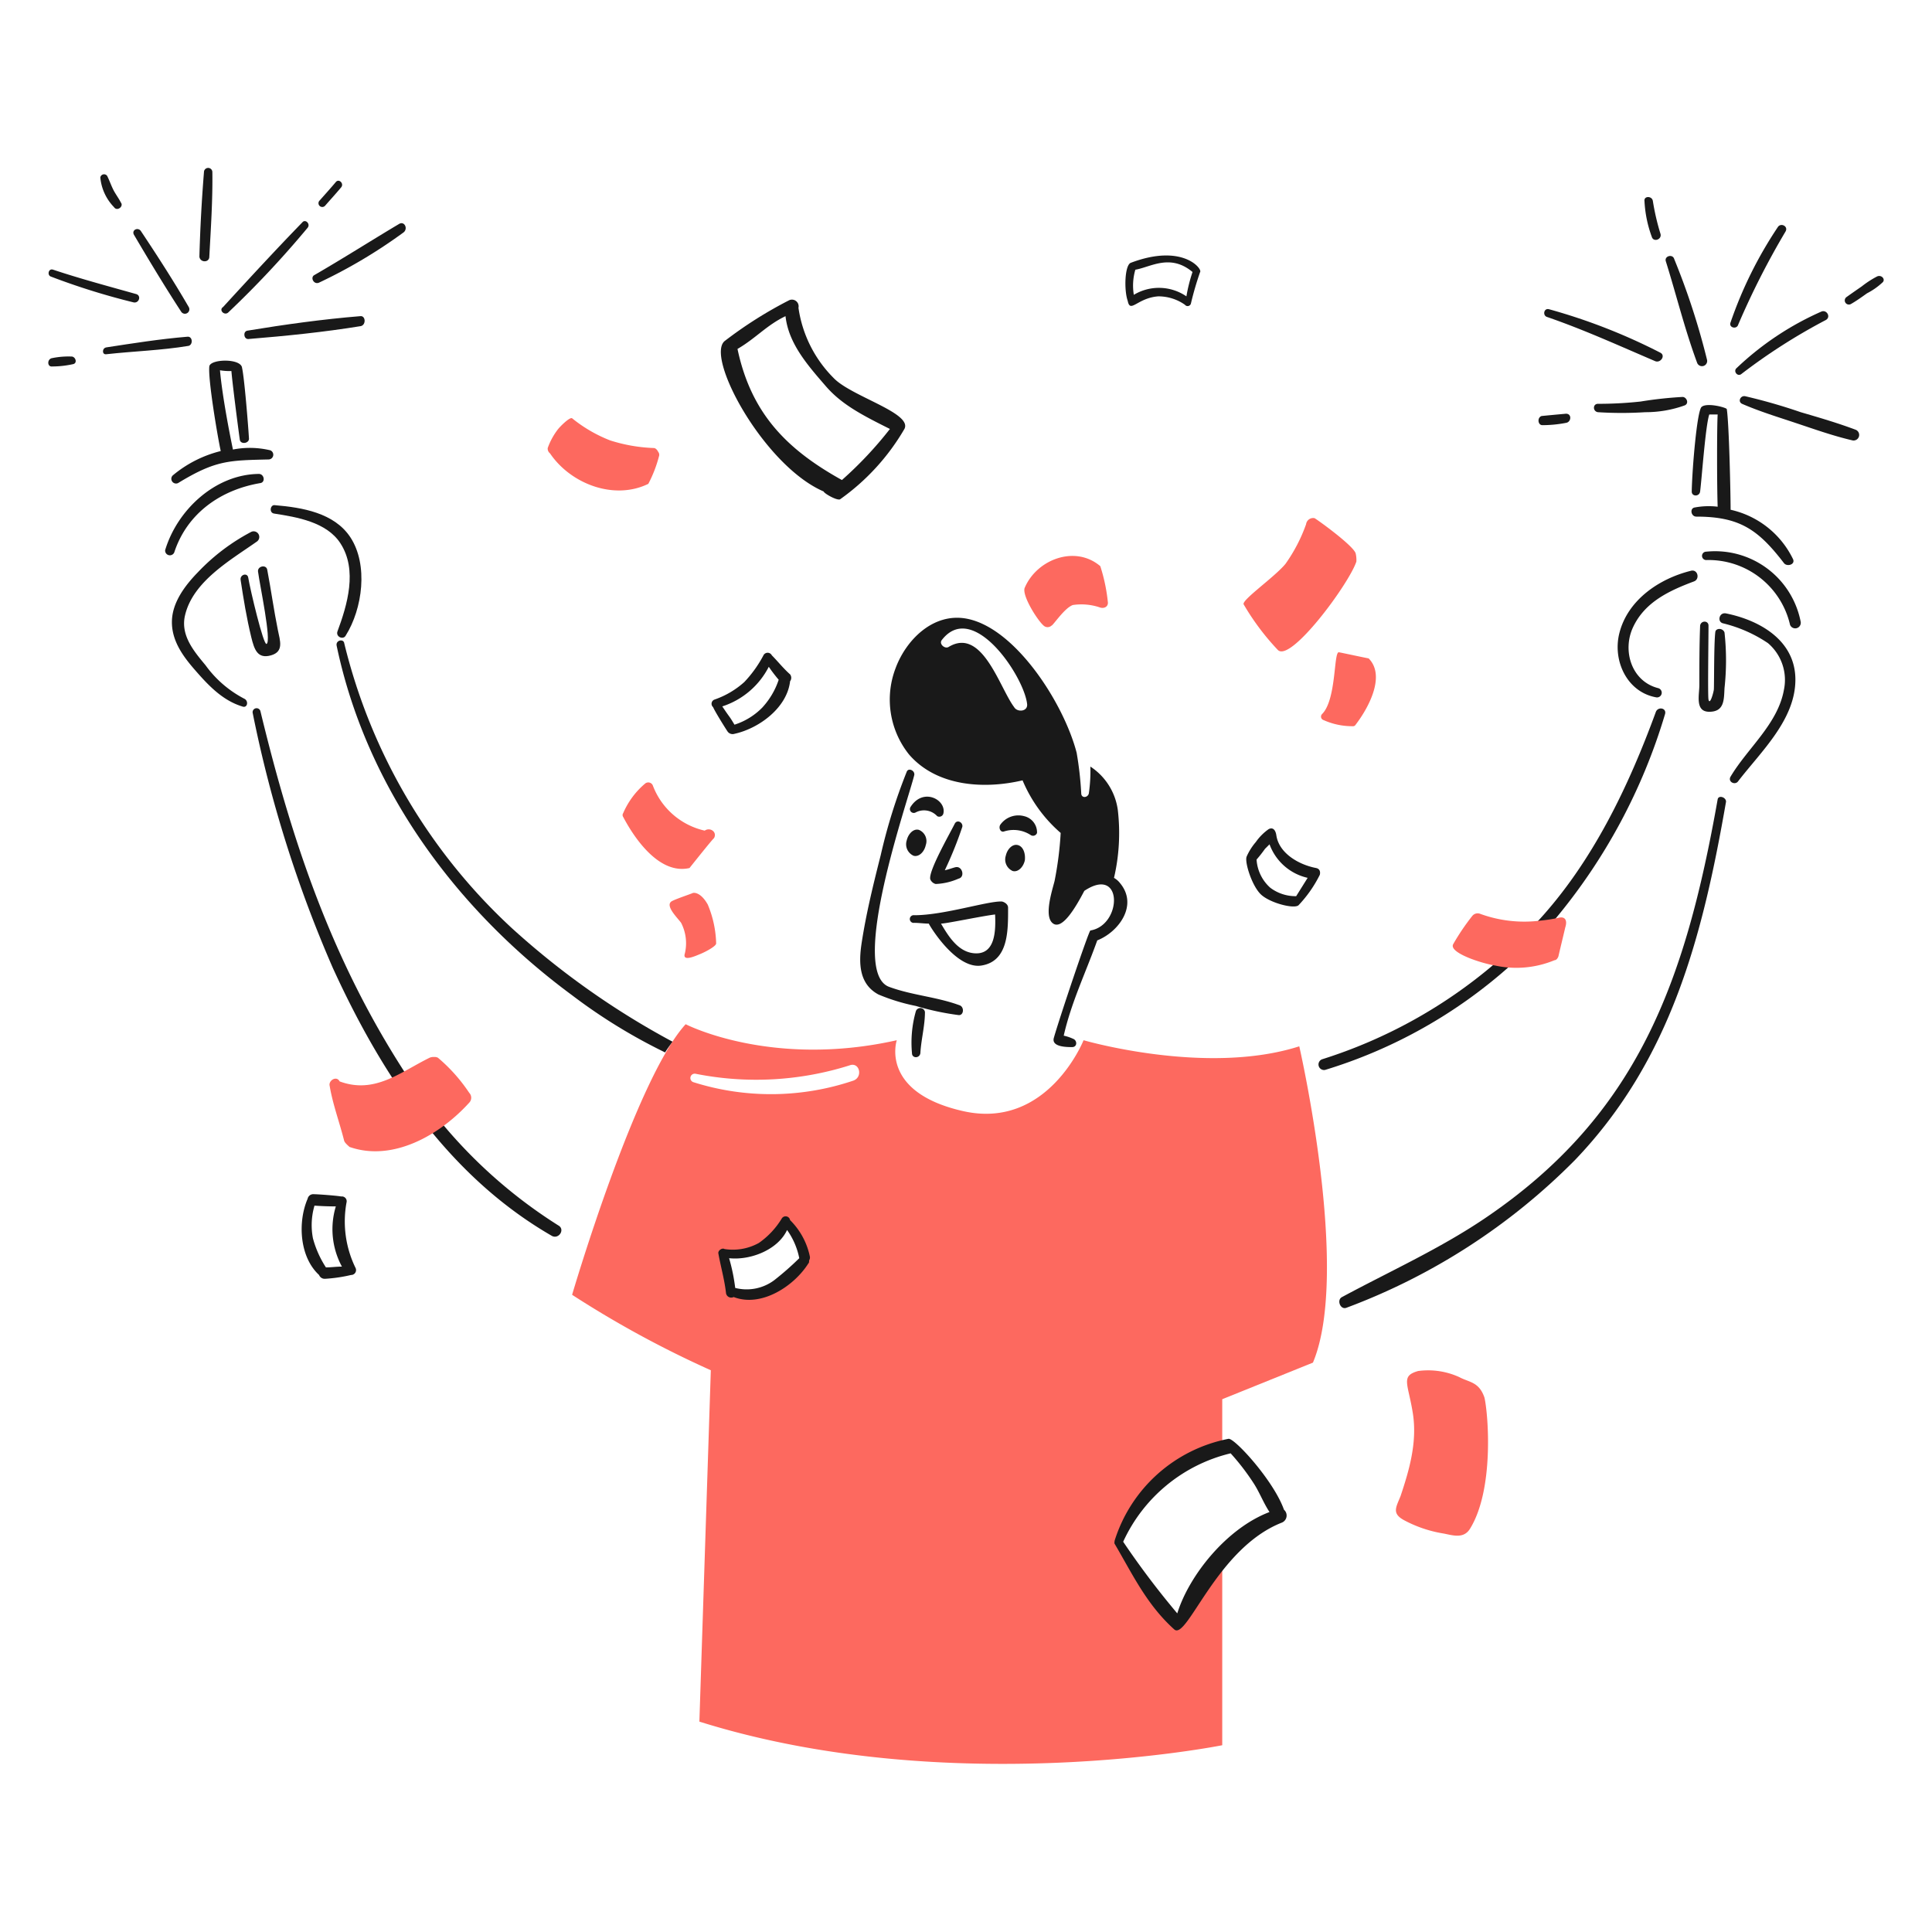 <svg viewBox="0 0 200 200" xmlns="http://www.w3.org/2000/svg"><path d="M12.515,20.973c-.236-.473-.552-.868-.789-1.341s-.394-.947-.631-1.421a.393.393,0,0,0-.71.158,5.072,5.072,0,0,0,1.42,3.077C12.121,21.92,12.831,21.367,12.515,20.973Z" fill="#191919"></path><path d="M7.466,36.911a8.407,8.407,0,0,0-2.052.158c-.553.07-.553.938,0,.867A10,10,0,0,0,7.545,37.7C8.018,37.621,7.86,36.99,7.466,36.911Z" fill="#191919"></path><path d="M105.381,87.486c-.553-.158-1.105.394-1.263,1.1a1.3,1.3,0,0,0,.71,1.578c.553.158,1.105-.394,1.263-1.1C106.17,88.354,105.933,87.643,105.381,87.486Z" fill="#191919"></path><path d="M95.124,85.908c-.553-.158-1.1.394-1.263,1.1a1.3,1.3,0,0,0,.71,1.578c.552.158,1.112-.393,1.263-1.1A1.252,1.252,0,0,0,95.124,85.908Z" fill="#191919"></path><path d="M106.012,84.487a2.29,2.29,0,0,0-2.446.868c-.232.32,0,.868.394.71a3.242,3.242,0,0,1,2.762.395.436.436,0,0,0,.631-.237A1.723,1.723,0,0,0,106.012,84.487Z" fill="#191919"></path><path d="M94.256,83.541a.4.4,0,0,0,.552.552,1.853,1.853,0,0,1,2.209.394.436.436,0,0,0,.631-.236C98.035,82.833,95.58,81.447,94.256,83.541Z" fill="#191919"></path><path d="M103.724,93.324c-1.421-.079-6,1.42-9.074,1.42a.4.4,0,1,0,0,.789c.474,0,1.026.079,1.5.079,0,.079,2.766,4.76,5.444,4.34,2.845-.446,2.762-3.709,2.762-6C104.355,93.64,104.039,93.4,103.724,93.324Zm-2.762,5.365c-1.736-.072-2.761-1.735-3.55-3.077.552,0,4.26-.789,5.6-.946C103.092,96.4,103.013,98.775,100.962,98.689Z" fill="#191919"></path><path d="M35.633,66.577c-.079-.473-.868-.315-.789.237,3.077,14.754,12.387,27.378,24.38,36.215a57.308,57.308,0,0,0,9.626,5.917,9.555,9.555,0,0,1,.789-1.1A83.035,83.035,0,0,1,52.991,96.086,59.183,59.183,0,0,1,35.633,66.577Z" fill="#191919"></path><path d="M57.8,126.857a51.112,51.112,0,0,1-15.7-15.544C34.409,99.526,30.255,87.244,26.954,73.6a.412.412,0,0,0-.789.237,129.968,129.968,0,0,0,8.284,26.352c5.142,11.256,12.08,21.659,22.724,27.773C57.883,128.277,58.514,127.251,57.8,126.857Z" fill="#191919"></path><path d="M172.367,73.915c.17-.628-.711-.789-.947-.237-2.823,7.716-6.571,15.6-12.309,21.777.553-.079,1.184-.158,1.815-.237A59.708,59.708,0,0,0,172.367,73.915Z" fill="#191919"></path><path d="M154.693,99.794a51.173,51.173,0,0,1-17.831,9.863.574.574,0,0,0,.315,1.1,51.057,51.057,0,0,0,19.094-10.73C155.719,99.952,155.166,99.873,154.693,99.794Z" fill="#191919"></path><path d="M177.811,82.752c-3.339,18.855-8.255,32.682-24.144,43.4-4.663,3.144-9.847,5.48-14.754,8.126-.56.3-.156,1.346.473,1.1a65.416,65.416,0,0,0,23.67-15.307c9.945-10.394,13.206-23.186,15.623-37.083C178.679,82.515,177.894,82.279,177.811,82.752Z" fill="#191919"></path><path d="M94.808,104.686a11.874,11.874,0,0,0-.4,4.339c0,.553.789.553.868,0,.079-1.42.474-2.84.474-4.26A.486.486,0,0,0,94.808,104.686Z" fill="#191919"></path><path d="M35.791,65.788c1.736-2.761,2.356-7.331.473-10.178-1.666-2.519-4.971-3.077-7.811-3.314-.473-.079-.63.783-.079.868,2.372.367,5.433.875,6.864,3.077,1.8,2.771.711,6.391-.315,9.153C34.765,65.946,35.554,66.262,35.791,65.788Z" fill="#191919"></path><path d="M25.3,72.337a11.453,11.453,0,0,1-4.024-3.472c-1.179-1.423-2.595-3.075-2.13-5.128.8-3.548,4.734-5.76,7.416-7.654a.583.583,0,0,0-.552-1.025,21.151,21.151,0,0,0-5.523,4.181C19.159,60.6,17.877,62.316,17.8,64.21c-.083,2.051,1.12,3.7,2.367,5.129,1.358,1.563,2.84,3.156,4.891,3.787C25.613,73.363,25.77,72.574,25.3,72.337Z" fill="#191919"></path><path d="M18.038,57.188c1.342-4.1,4.873-6.5,8.916-7.18.55-.093.394-.952-.158-.947-4.5.04-8.442,3.709-9.7,7.89A.492.492,0,0,0,18.038,57.188Z" fill="#191919"></path><path d="M175.365,60.186c.631-.236.391-1.278-.316-1.1-3.253.8-6.549,3-7.416,6.469-.711,2.841.789,6.076,3.787,6.628a.488.488,0,0,0,.236-.947c-2.763-.7-3.741-3.881-2.6-6.312C170.28,62.3,172.84,61.133,175.365,60.186Z" fill="#191919"></path><path d="M178.679,63.5c-.713-.144-.947.868-.316,1.026a14.357,14.357,0,0,1,4.655,2.051,5,5,0,0,1,1.657,4.813c-.625,3.552-3.763,6.042-5.523,9-.326.546.473.946.789.473,2.367-3.077,5.957-6.39,5.917-10.573C185.821,66.262,182.137,64.2,178.679,63.5Z" fill="#191919"></path><path d="M176.627,57.109a.434.434,0,0,0,0,.868,8.654,8.654,0,0,1,8.679,6.707.575.575,0,0,0,1.1-.316A9.024,9.024,0,0,0,176.627,57.109Z" fill="#191919"></path><path d="M175.128,50.876c-.009.552.8.553.868,0,.18-1.418.552-6.785.947-7.969h.868c-.079,1.263-.079,7.338,0,9.547a7.847,7.847,0,0,0-2.367.079c-.553.079-.395.947.157.947,4.494,0,6.412,1.346,9.074,4.813.308.4,1.178.16.947-.395a9.461,9.461,0,0,0-6.47-5.128c0-1.657-.158-8.916-.395-10.415,0-.158-2.051-.71-2.6-.237C175.68,42.434,175.168,48.587,175.128,50.876Z" fill="#191919"></path><path d="M19.38,34.859c-2.841.237-5.607.678-8.364,1.1-.474.073-.473.789,0,.71,2.841-.316,5.681-.394,8.521-.868C20.011,35.648,19.932,34.78,19.38,34.859Z" fill="#191919"></path><path d="M37.29,32.729c-3.866.316-7.812.862-11.677,1.5-.474.078-.395.868.079.868,3.866-.316,7.811-.71,11.677-1.341C37.921,33.6,37.842,32.65,37.29,32.729Z" fill="#191919"></path><path d="M23.64,32.335a101.826,101.826,0,0,0,8.206-8.758c.318-.393-.237-.947-.553-.553-2.761,2.841-5.523,5.839-8.2,8.758C22.614,32.1,23.24,32.724,23.64,32.335Z" fill="#191919"></path><path d="M18.748,32.256a.46.46,0,0,0,.789-.474c-1.561-2.692-3.235-5.286-4.97-7.89-.316-.394-.947-.079-.71.395C15.435,26.969,17.064,29.67,18.748,32.256Z" fill="#191919"></path><path d="M14.093,30.441c-2.837-.8-5.759-1.578-8.6-2.525-.473-.158-.634.559-.237.71a71.964,71.964,0,0,0,8.6,2.683C14.409,31.388,14.646,30.6,14.093,30.441Z" fill="#191919"></path><path d="M21.668,26.575c.157-2.919.355-5.838.315-8.758a.434.434,0,0,0-.868,0q-.354,4.379-.473,8.758C20.721,27.206,21.668,27.206,21.668,26.575Z" fill="#191919"></path><path d="M33.029,29.257a53.215,53.215,0,0,0,8.758-5.207c.474-.394.073-1.194-.473-.868-2.953,1.76-5.76,3.551-8.758,5.286C32.082,28.705,32.483,29.507,33.029,29.257Z" fill="#191919"></path><path d="M33.66,21.289c.553-.632,1.119-1.251,1.657-1.894.325-.387-.228-.94-.552-.552-.538.643-1.105,1.262-1.657,1.893A.392.392,0,1,0,33.66,21.289Z" fill="#191919"></path><path d="M170.315,42.67a11.953,11.953,0,0,0,4.1-.71c.477-.23.158-.868-.237-.868a40.719,40.719,0,0,0-4.339.474,40.319,40.319,0,0,1-4.419.237c-.552,0-.552.789,0,.867A38.576,38.576,0,0,0,170.315,42.67Z" fill="#191919"></path><path d="M192.092,44.485c-1.894-.71-3.788-1.262-5.681-1.815a58.136,58.136,0,0,0-5.76-1.656c-.472-.087-.789.552-.316.789,1.815.789,3.7,1.364,5.523,1.972,1.965.656,3.942,1.358,5.918,1.815A.577.577,0,0,0,192.092,44.485Z" fill="#191919"></path><path d="M159.664,44.012a12.83,12.83,0,0,0,2.446-.237c.552-.079.631-.947,0-.947-.868.079-1.736.158-2.525.237C159.111,43.223,159.19,44.012,159.664,44.012Z" fill="#191919"></path><path d="M160.137,32.808c3.8,1.306,7.5,2.993,11.2,4.576.552.236,1.11-.563.552-.868a60.469,60.469,0,0,0-11.519-4.5C159.824,31.852,159.665,32.646,160.137,32.808Z" fill="#191919"></path><path d="M175.68,37.542a.537.537,0,0,0,1.026-.316,74.686,74.686,0,0,0-3.393-10.414c-.157-.553-1.039-.312-.868.236C173.541,30.548,174.4,34.077,175.68,37.542Z" fill="#191919"></path><path d="M180.257,38.725a60.453,60.453,0,0,1,8.757-5.6c.552-.318.079-1.107-.473-.868a30.64,30.64,0,0,0-8.758,5.838C179.389,38.41,179.854,39.031,180.257,38.725Z" fill="#191919"></path><path d="M171.893,24.208a24.582,24.582,0,0,1-.789-3.393c-.076-.553-.947-.552-.868,0a12.482,12.482,0,0,0,.789,3.787C171.262,25.076,172.051,24.76,171.893,24.208Z" fill="#191919"></path><path d="M194.3,28.626a9.992,9.992,0,0,0-1.578,1.026c-.559.385-1.026.71-1.578,1.105a.427.427,0,0,0,.473.71c.552-.316,1.105-.71,1.657-1.105a7.111,7.111,0,0,0,1.578-1.1C195.248,28.942,194.774,28.39,194.3,28.626Z" fill="#191919"></path><path d="M179.941,33.6a82.546,82.546,0,0,1,4.892-9.626c.324-.547-.474-.947-.789-.473a42.542,42.542,0,0,0-4.892,9.862C178.915,33.913,179.783,34.149,179.941,33.6Z" fill="#191919"></path><path d="M98.832,85.276c-.552,1.105-2.774,4.975-2.525,5.76a.824.824,0,0,0,.552.474,6.475,6.475,0,0,0,2.367-.553c.71-.158.393-1.35-.315-1.183-.317.074-.71.236-1.105.315a40.225,40.225,0,0,0,1.815-4.5C99.7,85.119,99.069,84.8,98.832,85.276Z" fill="#191919"></path><path d="M99.305,104.055c-2.367-.868-4.893-1.022-7.259-1.894-4.263-1.571,1.973-19.33,2.6-21.934.079-.474-.631-.789-.789-.316a57.591,57.591,0,0,0-2.682,8.6c-.761,3.006-1.5,6-1.973,9.074-.316,2.051-.318,4.265,1.736,5.365a20,20,0,0,0,3.866,1.184,27.929,27.929,0,0,0,4.418.946C99.78,105.149,99.858,104.212,99.305,104.055Z" fill="#191919"></path><path d="M115.322,90.878a20.532,20.532,0,0,0,.394-7.022,6.4,6.4,0,0,0-2.84-4.5,16.344,16.344,0,0,1-.158,2.761c-.082.473-.789.553-.789,0a35.818,35.818,0,0,0-.473-4.181c-1.3-5.048-6.286-12.906-11.362-13.887-3.479-.672-6.334,2.2-7.416,5.208A9.1,9.1,0,0,0,94.1,78.1c2.849,3.306,7.732,3.629,11.756,2.682a14.711,14.711,0,0,0,3.945,5.444,35.792,35.792,0,0,1-.631,4.971c-.237.947-1.1,3.549-.237,4.339.949.866,2.367-1.5,3.314-3.313,4.024-2.683,3.945,3.55.631,4.1-.158,0-3.281,9.3-3.787,11.125-.261.941,1.341.947,1.893.947s.553-.71.079-.868a4.423,4.423,0,0,0-.947-.315c.789-3.472,2.289-6.549,3.472-9.863,2.209-.868,4.261-3.629,2.367-5.917A2.126,2.126,0,0,0,115.322,90.878ZM104.986,73.205c-1.5-1.973-3.3-8.346-6.785-6.233-.394.238-1.019-.31-.71-.71,3.234-4.2,8.536,3.785,8.836,6.627C106.411,73.678,105.3,73.757,104.986,73.205Z" fill="#191919"></path><path d="M72.953,85.987a7.5,7.5,0,0,1-5.366-4.656A.51.51,0,0,0,66.8,81.1a8.288,8.288,0,0,0-2.288,3.077.346.346,0,0,0,0,.394c1.216,2.314,3.788,6,6.865,5.287,0,0,2.446-3.077,2.524-3.077C74.294,86.144,73.505,85.592,72.953,85.987Z" fill="#fd695f"></path><path d="M138.6,67.524c-.552-.079-.236,4.892-1.735,6.391a.376.376,0,0,0,.157.631,7.264,7.264,0,0,0,3,.631.315.315,0,0,0,.315-.158c1.483-1.946,3.069-5.136,1.342-6.864C141.6,68.155,138.676,67.524,138.6,67.524Z" fill="#fd695f"></path><path d="M132.285,67.287c1.323,1.323,7.35-6.821,8.127-9.152a2.955,2.955,0,0,0-.079-.868c-.315-.868-4.181-3.629-4.26-3.629a.739.739,0,0,0-.868.631,16.716,16.716,0,0,1-2.131,4.1c-1.1,1.344-4.5,3.708-4.339,4.181A25.556,25.556,0,0,0,132.285,67.287Z" fill="#fd695f"></path><path d="M108.142,64.841a.6.6,0,0,0,.71-.079c.158,0,1.337-1.826,2.209-2.13a5.991,5.991,0,0,1,2.762.237c.394.158.868,0,.868-.474a18,18,0,0,0-.789-3.787c-2.6-2.209-6.549-.71-7.811,2.209C105.7,61.606,107.59,64.526,108.142,64.841Z" fill="#fd695f"></path><path d="M56.936,46.931c2.13,3.156,6.628,4.892,10.178,3.156a13.291,13.291,0,0,0,1.1-2.84.485.485,0,0,0-.079-.474c-.079-.158-.237-.394-.474-.394a16.805,16.805,0,0,1-4.5-.789A14.757,14.757,0,0,1,59.224,43.3c-.237-.158-1.266.865-1.5,1.183A7.025,7.025,0,0,0,56.7,46.379.614.614,0,0,0,56.936,46.931Z" fill="#fd695f"></path><path d="M151.064,142.558a7.76,7.76,0,0,0-4.261-.631c-1.824.52-1.045,1.265-.552,4.339.483,3.015-.36,5.893-1.263,8.6-.473,1.184-.945,1.813.4,2.525a13,13,0,0,0,3.945,1.341c.947.158,2.149.643,2.84-.473,2.515-4.061,1.894-11.835,1.5-13.571C153.115,143.031,152.089,143.11,151.064,142.558Z" fill="#fd695f"></path><path d="M177.574,65.394c-.158,1.1-.119,5.683-.158,6s-.409,1.661-.552,1.026c-.088-.393,0-6.312,0-7.654,0-.552-.789-.552-.868,0-.079,2.052-.079,4.1-.079,6.155,0,1.025-.473,2.761,1.026,2.761,1.578,0,1.514-1.261,1.578-2.446a26.587,26.587,0,0,0,0-5.759C178.363,65,177.653,65,177.574,65.394Z" fill="#191919"></path><path d="M18.433,50.008c3.882-2.372,5.255-2.347,9.389-2.446a.491.491,0,0,0,.158-.947,9.076,9.076,0,0,0-3.866-.078c-.316-1.5-1.105-5.523-1.342-8.206a5.969,5.969,0,0,0,1.184.079c.079,1.1.7,5.918.868,7.1.076.552,1.025.394.946-.158-.078-1.341-.473-6.233-.71-7.259-.079-1.025-3.307-.946-3.392-.158-.146,1.343.868,7.338,1.183,8.758a12.365,12.365,0,0,0-4.97,2.525A.489.489,0,0,0,18.433,50.008Z" fill="#191919"></path><path d="M28.059,67.84c1.344-.385.935-1.5.71-2.6-.417-2.047-.71-4.182-1.1-6.233-.079-.631-1.105-.4-.947.236.158,1.263,1.42,7.18.868,7.417-.315.158-1.684-5.6-1.893-6.864-.091-.551-.873-.315-.789.236.3,1.975.621,3.948,1.1,5.918C26.317,67.21,26.641,68.245,28.059,67.84Z" fill="#191919"></path><path d="M136.625,90.563c.079-.316,0-.635-.4-.71-1.733-.331-3.827-1.5-4.1-3.393-.07-.475-.316-.868-.789-.631A5.411,5.411,0,0,0,130,87.17a6.023,6.023,0,0,0-.947,1.5c-.236.552.553,3.077,1.5,3.945s3.392,1.5,3.866,1.1A12.926,12.926,0,0,0,136.625,90.563Zm-2.446,2.209A4.353,4.353,0,0,1,131.5,91.9a4.255,4.255,0,0,1-1.42-2.919,13.268,13.268,0,0,0,.868-1.105l.474-.473a5.478,5.478,0,0,0,3.945,3.471Z" fill="#191919"></path><path d="M79.9,67.84a.486.486,0,0,0-.868,0A12.465,12.465,0,0,1,77.055,70.6a8.984,8.984,0,0,1-3.077,1.815.461.461,0,0,0-.157.789c.157.394,1.183,2.051,1.5,2.525a.636.636,0,0,0,.71.236c2.525-.552,5.444-2.682,5.759-5.444a.591.591,0,0,0,0-.71C81.079,69.181,80.527,68.471,79.9,67.84Zm-.947,5.365a7.028,7.028,0,0,1-2.919,1.814c-.639-1.064-.327-.49-1.263-1.893a8.26,8.26,0,0,0,4.813-4.1,15.151,15.151,0,0,0,1.026,1.341A7.914,7.914,0,0,1,78.949,73.205Z" fill="#191919"></path><path d="M35.87,124.49a.5.5,0,0,0-.553-.631c-.394-.079-2.367-.237-2.919-.237a.591.591,0,0,0-.552.473c-1.026,2.367-.868,6,1.183,7.89a.625.625,0,0,0,.631.395,15.712,15.712,0,0,0,2.683-.395.507.507,0,0,0,.473-.71A10.937,10.937,0,0,1,35.87,124.49ZM33.739,131.2a10.518,10.518,0,0,1-1.341-3,7.165,7.165,0,0,1,.158-3.393c.038,0,.947.079,2.209.079a8.14,8.14,0,0,0,.631,6.233C34.844,131.117,34.292,131.2,33.739,131.2Z" fill="#191919"></path><path d="M117.058,27.206c-.631.239-.71,2.84-.316,3.945.265,1.326.983-.306,3.156-.473a4.779,4.779,0,0,1,2.762.868.354.354,0,0,0,.631-.158,32.209,32.209,0,0,1,.947-3.235C124.474,27.837,122.429,25.172,117.058,27.206Zm5.759,3.472a5.041,5.041,0,0,0-5.444-.158,5.827,5.827,0,0,1,.158-2.6c1.573-.262,3.6-1.7,5.918.237A16.849,16.849,0,0,0,122.817,30.678Z" fill="#191919"></path><path d="M93.624,44.406c.868-1.657-5.54-3.376-7.337-5.286a12.847,12.847,0,0,1-3.63-7.259.693.693,0,0,0-.946-.789,43.071,43.071,0,0,0-6.628,4.182c-2.215,1.49,3.945,12.939,10.178,15.622.079.237,1.5,1.026,1.736.789A23.242,23.242,0,0,0,93.624,44.406Zm-6.469,5.287c-5.681-3.156-9.389-6.865-10.81-13.571,1.894-1.1,3-2.446,4.971-3.393.316,2.84,2.277,5.059,4.182,7.259,1.647,1.9,3.787,3,6.627,4.418A39.44,39.44,0,0,1,87.155,49.693Z" fill="#191919"></path><path d="M134.5,108.315c-9.626,3.077-22.329-.631-22.329-.631S108.456,117,99.7,115.022c-8.681-1.964-6.865-7.338-6.865-7.338-13.018,2.919-21.855-1.657-21.855-1.657-5.207,5.681-11.756,28.01-11.756,28.01a106.982,106.982,0,0,0,14.36,7.811L72.4,178.221c25.88,8.126,54.126,2.445,54.126,2.445V160.784a40.018,40.018,0,0,0-4.892,7.258l-5.76-8.521a17.11,17.11,0,0,1,10.652-9.862v-4.813l9.389-3.787C139.86,131.67,134.5,108.315,134.5,108.315ZM75.714,133.958,75,129.776s3.708,1.183,6.391-3.077l2.051,3.55C83.367,130.249,80.133,135.22,75.714,133.958Zm12.624-22.092a26.635,26.635,0,0,1-16.569.158.451.451,0,0,1,.237-.868,32.114,32.114,0,0,0,15.938-.868C88.969,109.893,89.372,111.492,88.338,111.866Z" fill="#fd695f"></path><path d="M83.841,130.092a7.436,7.436,0,0,0-2.052-3.788.468.468,0,0,0-.867-.157,8.329,8.329,0,0,1-2.367,2.524A5.542,5.542,0,0,1,75,129.3c-.237-.158-.71.157-.631.473.237,1.341.631,2.683.789,4.1a.545.545,0,0,0,.789.394c2.84,1.1,6.233-1.1,7.732-3.471.079-.079.079-.158.079-.316A.59.59,0,0,0,83.841,130.092Zm-3.708,2.445a4.771,4.771,0,0,1-4.024.789,19.325,19.325,0,0,0-.632-3.077c2.21.237,5.05-.868,6-2.919a7.473,7.473,0,0,1,1.262,2.919A29.974,29.974,0,0,1,80.133,132.537Z" fill="#191919"></path><path d="M48.573,113.128a17.264,17.264,0,0,0-3.235-3.629.712.712,0,0,0-.4-.079,1.01,1.01,0,0,0-.473.079c-3.07,1.515-5.681,3.787-9.31,2.446-.316-.632-1.184-.079-1.026.473.315,1.894,1.026,3.787,1.5,5.681.079.237.473.552.552.631,4.5,1.578,9.389-1.262,12.388-4.576A.734.734,0,0,0,48.573,113.128Z" fill="#fd695f"></path><path d="M132.917,156.286c-1.07-3.03-5.2-7.524-5.76-7.337A15.467,15.467,0,0,0,115.4,159.442s-.079.316,0,.395c1.814,3.077,3.289,6.26,6.154,8.837,1.33,1.2,4.375-8.392,11.125-11.046A.794.794,0,0,0,132.917,156.286Zm-11.046,10.731a86.605,86.605,0,0,1-5.6-7.417,16.462,16.462,0,0,1,11.125-9.152,24.052,24.052,0,0,1,2.367,3.077c.623.952,1.025,2.051,1.656,3C126.994,158.2,123.092,163.08,121.871,167.017Z" fill="#191919"></path><path d="M161.478,94.981a16.207,16.207,0,0,1-1.972.316,13.312,13.312,0,0,1-6.312-.71.714.714,0,0,0-.789.236,23.567,23.567,0,0,0-1.973,2.92c-.471.869,2.842,1.963,4.34,2.209a10.322,10.322,0,0,0,6.154-.553c.158,0,.316-.157.4-.394.236-1.026.473-1.973.71-3C162.267,95.3,162.031,94.9,161.478,94.981Z" fill="#fd695f"></path><path d="M69.639,93.245c.473-.236,1.893-.71,2.051-.789s.868-.079,1.578,1.184a11.084,11.084,0,0,1,.868,4.024c0,.315-1.262.947-1.657,1.1s-1.893.868-1.578-.079a4.6,4.6,0,0,0-.394-3.156C70.112,94.981,68.692,93.64,69.639,93.245Z" fill="#fd695f"></path></svg>